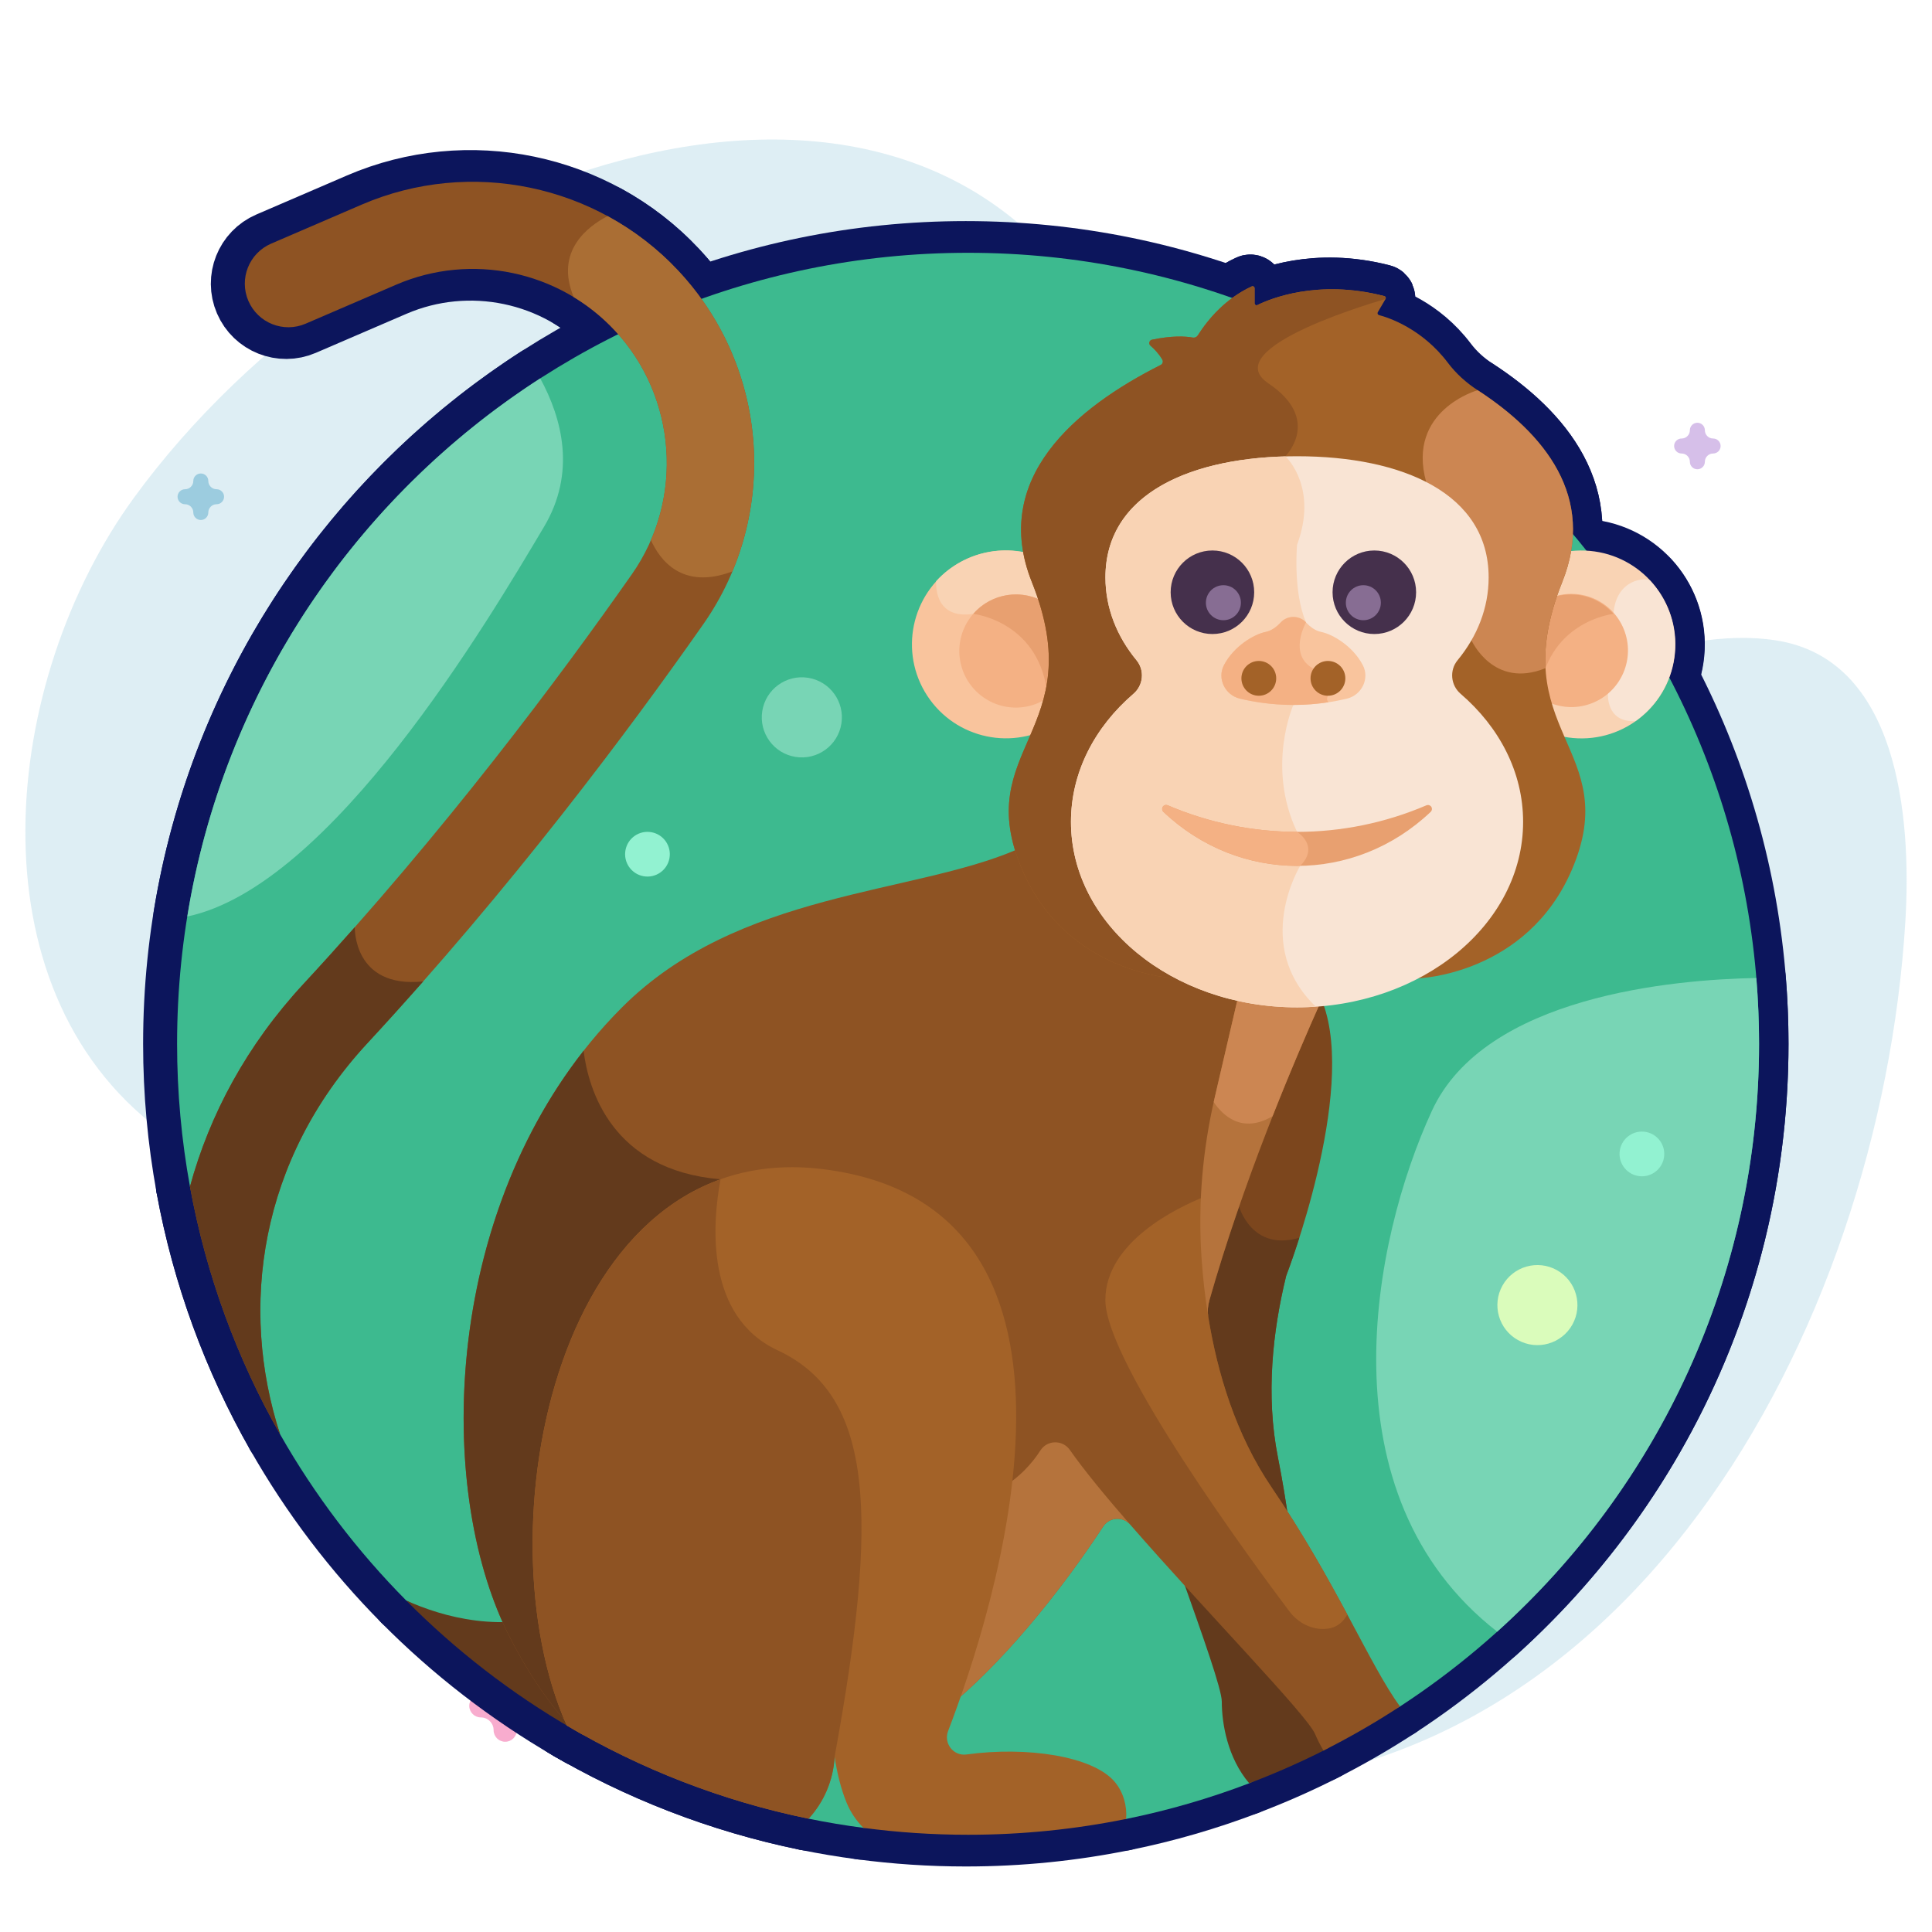 <svg width="457" height="457" viewBox="0 0 457 457" fill="none" xmlns="http://www.w3.org/2000/svg">
<path d="M31.68 117.743C86.657 42.24 209.248 -4.99 258.491 73.264C273.545 97.187 253.049 132.249 269.485 155.147C309.136 210.387 371.97 144.101 420.054 151.47C448.853 155.883 452.233 192.905 450.693 218.036C444.775 314.685 384.372 426.789 275.924 422.902C243.525 421.74 220.913 400.137 204.758 373.645C185.689 342.375 164.211 307.264 130.451 290.505C101.666 276.217 63.375 286.556 37.724 267.236C-7.355 233.283 0.228 160.935 31.68 117.743Z" fill="#5BAACB" fill-opacity="0.2"/>
<path opacity="0.5" d="M117.039 350C117.716 350 118.393 349.794 118.968 349.382L121.501 347.569L124.033 349.382C125.183 350.205 126.74 350.206 127.89 349.382C129.04 348.559 129.522 347.099 129.082 345.767L128.115 342.833L130.647 341.019C131.797 340.196 132.279 338.736 131.839 337.404C131.399 336.071 130.14 335.169 128.719 335.169H125.588L124.62 332.235C124.181 330.902 122.921 330 121.5 330C120.078 330 118.818 330.902 118.379 332.235L117.412 335.169H114.281C112.86 335.169 111.6 336.071 111.161 337.404C110.722 338.736 111.203 340.196 112.352 341.019L114.885 342.833L113.918 345.767C113.479 347.099 113.96 348.559 115.109 349.382C115.686 349.794 116.363 350 117.039 350Z" fill="#78D5B5"/>
<path opacity="0.5" d="M84.889 142C85.437 142 85.984 141.825 86.45 141.475L88.5 139.933L90.55 141.475C91.482 142.174 92.742 142.175 93.673 141.475C94.604 140.775 94.994 139.534 94.638 138.402L93.855 135.908L95.905 134.366C96.836 133.666 97.226 132.426 96.87 131.293C96.514 130.161 95.494 129.394 94.344 129.394H91.809L91.026 126.899C90.671 125.767 89.651 125 88.5 125C87.349 125 86.329 125.767 85.974 126.899L85.191 129.394H82.656C81.505 129.394 80.486 130.161 80.13 131.293C79.775 132.426 80.164 133.666 81.095 134.366L83.145 135.908L82.362 138.402C82.007 139.534 82.396 140.775 83.327 141.475C83.793 141.825 84.341 142 84.889 142Z" fill="#AF81D5"/>
<path opacity="0.5" d="M119.5 412C121.014 412 122.242 410.772 122.242 409.258C122.242 407.595 123.595 406.242 125.258 406.242C126.772 406.242 128 405.014 128 403.5C128 401.986 126.772 400.758 125.258 400.758C123.595 400.758 122.242 399.405 122.242 397.742C122.242 396.228 121.014 395 119.5 395C117.986 395 116.758 396.228 116.758 397.742C116.758 399.405 115.405 400.758 113.742 400.758C112.228 400.758 111 401.986 111 403.5C111 405.014 112.228 406.242 113.742 406.242C115.405 406.242 116.758 407.595 116.758 409.258C116.758 410.772 117.985 412 119.5 412Z" fill="#F35A9E"/>
<path opacity="0.5" d="M319.5 100C322.083 100 324.177 97.906 324.177 95.323C324.177 92.485 326.485 90.177 329.323 90.177C331.905 90.177 334 88.083 334 85.5C334 82.917 331.905 80.823 329.323 80.823C326.485 80.823 324.177 78.515 324.177 75.677C324.177 73.094 322.083 71 319.5 71C316.917 71 314.823 73.094 314.823 75.677C314.823 78.515 312.515 80.823 309.677 80.823C307.095 80.823 305 82.917 305 85.5C305 88.083 307.095 90.177 309.677 90.177C312.515 90.177 314.823 92.485 314.823 95.323C314.823 97.906 316.916 100 319.5 100Z" fill="#78D5B5"/>
<path opacity="0.5" d="M82.5 367C83.48 367 84.274 366.206 84.274 365.226C84.274 364.15 85.15 363.274 86.226 363.274C87.206 363.274 88 362.48 88 361.5C88 360.52 87.206 359.726 86.226 359.726C85.15 359.726 84.274 358.85 84.274 357.774C84.274 356.794 83.48 356 82.5 356C81.52 356 80.726 356.794 80.726 357.774C80.726 358.85 79.85 359.726 78.774 359.726C77.794 359.726 77 360.52 77 361.5C77 362.48 77.794 363.274 78.774 363.274C79.85 363.274 80.726 364.15 80.726 365.226C80.726 366.206 81.52 367 82.5 367Z" fill="#5BAACB"/>
<path opacity="0.5" d="M401.5 111C402.48 111 403.274 110.206 403.274 109.226C403.274 108.15 404.15 107.274 405.226 107.274C406.206 107.274 407 106.48 407 105.5C407 104.52 406.206 103.726 405.226 103.726C404.15 103.726 403.274 102.85 403.274 101.774C403.274 100.794 402.48 100 401.5 100C400.52 100 399.726 100.794 399.726 101.774C399.726 102.85 398.85 103.726 397.774 103.726C396.794 103.726 396 104.52 396 105.5C396 106.48 396.794 107.274 397.774 107.274C398.85 107.274 399.726 108.15 399.726 109.226C399.726 110.206 400.52 111 401.5 111Z" fill="#AF81D5"/>
<path opacity="0.5" d="M204.5 423C205.48 423 206.274 422.206 206.274 421.226C206.274 420.15 207.15 419.274 208.226 419.274C209.206 419.274 210 418.48 210 417.5C210 416.52 209.206 415.726 208.226 415.726C207.15 415.726 206.274 414.85 206.274 413.774C206.274 412.794 205.48 412 204.5 412C203.52 412 202.726 412.794 202.726 413.774C202.726 414.85 201.85 415.726 200.774 415.726C199.794 415.726 199 416.52 199 417.5C199 418.48 199.794 419.274 200.774 419.274C201.85 419.274 202.726 420.15 202.726 421.226C202.726 422.206 203.52 423 204.5 423Z" fill="#AF81D5"/>
<path opacity="0.5" d="M47.5 123C48.48 123 49.274 122.206 49.274 121.226C49.274 120.15 50.15 119.274 51.226 119.274C52.206 119.274 53 118.48 53 117.5C53 116.52 52.206 115.726 51.226 115.726C50.15 115.726 49.274 114.85 49.274 113.774C49.274 112.794 48.48 112 47.5 112C46.52 112 45.726 112.794 45.726 113.774C45.726 114.85 44.85 115.726 43.774 115.726C42.794 115.726 42 116.52 42 117.5C42 118.48 42.794 119.274 43.774 119.274C44.85 119.274 45.726 120.15 45.726 121.226C45.726 122.206 46.52 123 47.5 123Z" fill="#5BAACB"/>
<path opacity="0.5" d="M404.5 292C406.014 292 407.242 290.772 407.242 289.258C407.242 287.595 408.595 286.242 410.258 286.242C411.772 286.242 413 285.014 413 283.5C413 281.986 411.772 280.758 410.258 280.758C408.595 280.758 407.242 279.405 407.242 277.742C407.242 276.228 406.014 275 404.5 275C402.986 275 401.758 276.228 401.758 277.742C401.758 279.405 400.405 280.758 398.742 280.758C397.228 280.758 396 281.986 396 283.5C396 285.014 397.228 286.242 398.742 286.242C400.405 286.242 401.758 287.595 401.758 289.258C401.758 290.772 402.985 292 404.5 292Z" fill="#78D5B5"/>
<path d="M228.454 59.798C125.121 59.798 41.352 143.566 41.352 246.9C41.352 258.434 42.403 269.721 44.401 280.678L65.713 339.265C73.911 353.678 83.968 366.895 95.559 378.591L190.738 430.198C195.007 431.072 199.333 431.792 203.704 432.369L265.842 430.261C275.861 428.229 285.585 425.388 294.953 421.824L330.623 403.654C381.757 370.258 415.556 312.53 415.556 246.9C415.555 143.566 331.787 59.798 228.454 59.798Z" fill="#3DBA8F" stroke="#0C155C" stroke-width="15" stroke-linejoin="round"/>
<path d="M133.396 381.012C118.363 386.533 104.179 382.476 95.558 378.591C107.2 390.338 120.386 400.551 134.789 408.897L133.396 381.012Z" fill="#633A1C" stroke="#0C155C" stroke-width="15" stroke-linejoin="round"/>
<path d="M312.697 411.888C311.842 410.82 311.137 409.479 310.547 407.875C306.43 402.068 292.556 387.48 278.727 372.211C284.057 387.2 288.466 399.635 288.468 402.486C288.471 407.669 289.819 415.781 294.953 421.822C301.349 419.389 307.585 416.628 313.624 413.535C313.272 412.946 312.962 412.39 312.697 411.888Z" fill="#633A1C" stroke="#0C155C" stroke-width="15" stroke-linejoin="round"/>
<path d="M312.417 237.33L310.094 237.95C303.446 252.901 292.087 280.077 284.323 307.421C283.931 308.805 283.843 310.275 284.07 311.672C286.69 327.789 291.784 341.512 299.216 352.455C301.035 355.133 302.743 357.765 304.364 360.345C303.675 355.402 302.832 350.195 301.748 344.73C298.827 330.003 300.499 314.886 303.698 301.793C303.696 301.793 320.386 258.762 312.417 237.33Z" fill="#7C461D" stroke="#0C155C" stroke-width="15" stroke-linejoin="round"/>
<path d="M304.363 360.345C303.675 355.402 302.831 350.194 301.747 344.729C298.826 330.003 300.498 314.885 303.697 301.792C303.697 301.792 305.058 298.28 306.817 292.768C295.568 296.143 292.561 285.403 292.561 285.403L291.126 285.869C288.709 292.89 286.389 300.148 284.324 307.421C283.931 308.805 283.844 310.275 284.07 311.672C286.69 327.789 291.784 341.512 299.216 352.455C301.034 355.133 302.742 357.765 304.363 360.345Z" fill="#633A1C" stroke="#0C155C" stroke-width="15" stroke-linejoin="round"/>
<path d="M300.217 351.774C291.783 339.354 287.427 324.781 285.266 311.478C285.064 310.235 285.145 308.963 285.489 307.751C293.435 279.765 305.023 252.186 312.115 236.4C310.194 236.571 308.246 236.666 306.27 236.666C295.704 236.666 285.862 234.14 277.567 229.8L277.548 229.804C277.548 229.804 252.007 228.963 241.305 204.22C240.816 203.088 240.396 201.999 240.029 200.94C215.274 211.645 174.107 210.774 146.6 238.282C104.461 280.42 101.287 351.006 120.213 387.585C124.875 396.596 129.811 403.589 134.895 408.957C135.74 409.446 136.593 409.921 137.446 410.397V398.355H221.454V405.526C232.28 397.612 247.314 381.027 260.415 361.084C261.879 358.857 265.052 358.623 266.801 360.633C284.493 380.97 308.637 405.7 310.518 410.135C311.03 411.342 311.697 412.688 312.518 414.084C318.762 410.938 324.804 407.452 330.624 403.651C323.486 393.921 315.656 374.512 300.217 351.774Z" fill="#8E5323" stroke="#0C155C" stroke-width="15" stroke-linejoin="round"/>
<path d="M300.217 351.776C291.783 339.355 287.427 324.782 285.265 311.48C285.066 310.252 285.145 308.996 285.478 307.798C284.981 304.136 284.644 300.6 284.424 297.265C284.113 292.545 284.072 287.818 284.292 283.105C278.029 285.619 260.929 293.741 260.929 307.515C260.929 322.335 295.966 369.863 304.44 381.142C306.205 383.489 308.855 385.086 311.784 385.302C314.097 385.472 316.603 384.806 318.159 381.896C313.45 373.133 307.738 362.851 300.217 351.776Z" fill="#A36228" stroke="#0C155C" stroke-width="15" stroke-linejoin="round"/>
<path d="M169.899 278.954C144.119 276.793 138.646 257.644 137.504 248.556C104.103 291.15 102.753 353.839 120.213 387.586C124.874 396.597 129.81 403.59 134.895 408.958C135.74 409.447 136.593 409.922 137.446 410.398V398.356H148.643L169.899 278.954Z" fill="#633A1C" stroke="#0C155C" stroke-width="15" stroke-linejoin="round"/>
<path d="M266.793 360.627C261.007 353.975 255.911 347.794 252.51 342.947C250.806 340.519 247.168 340.594 245.564 343.09C243.613 346.126 240.548 349.633 235.859 352.313L225.188 402.59C235.579 393.904 248.759 378.827 260.415 361.085C261.875 358.861 265.043 358.625 266.793 360.627Z" fill="#B5733C" stroke="#0C155C" stroke-width="15" stroke-linejoin="round"/>
<path d="M285.263 311.479L285.266 311.479C285.064 310.236 285.145 308.964 285.489 307.752C293.435 279.766 305.023 252.186 312.114 236.4C310.194 236.572 308.245 236.666 306.27 236.666C301.498 236.666 296.876 236.147 292.475 235.182L286.779 259.702C283.922 272.005 282.831 284.659 283.661 297.263C283.954 301.704 284.455 306.503 285.263 311.479Z" fill="#B5733C" stroke="#0C155C" stroke-width="15" stroke-linejoin="round"/>
<path d="M306.269 236.667C301.497 236.667 296.875 236.148 292.474 235.183L286.779 259.703C286.703 260.029 286.633 260.358 286.56 260.685C288.64 263.776 293.208 268.309 300.479 264.023C304.775 253.106 308.905 243.544 312.113 236.401C310.193 236.573 308.245 236.667 306.269 236.667Z" fill="#CC8652" stroke="#0C155C" stroke-width="15" stroke-linejoin="round"/>
<path d="M395.67 154.44C396.774 142.217 387.76 131.413 375.537 130.309C363.314 129.204 352.509 138.218 351.405 150.441C350.3 162.664 359.314 173.468 371.537 174.572C383.761 175.677 394.565 166.663 395.67 154.44Z" fill="#F9D3B4" stroke="#0C155C" stroke-width="15" stroke-linejoin="round"/>
<path d="M392.199 140.472C391.49 139.363 390.695 138.344 389.835 137.405C388.975 136.467 381.694 136.821 381.116 145.209C380.539 153.596 379.816 164.093 379.816 164.093C379.816 164.093 379.283 170.928 386.299 170.579C395.942 163.775 398.619 150.521 392.199 140.472Z" fill="#F9E4D4" stroke="#0C155C" stroke-width="15" stroke-linejoin="round"/>
<path d="M376.189 166.27C383.04 163.492 386.341 155.686 383.562 148.835C380.784 141.984 372.978 138.683 366.127 141.462C359.276 144.241 355.975 152.047 358.754 158.897C361.533 165.748 369.339 169.049 376.189 166.27Z" fill="#F4B184" stroke="#0C155C" stroke-width="15" stroke-linejoin="round"/>
<path d="M359.765 161.197C355.786 154.969 357.608 146.695 363.836 142.716C369.496 139.099 376.836 140.289 381.117 145.209C380.746 145.25 365.047 147.124 363.5 165.047C362.049 164.059 360.769 162.769 359.765 161.197Z" fill="#E8A070" stroke="#0C155C" stroke-width="15" stroke-linejoin="round"/>
<path d="M250.45 170.416C260.39 163.212 262.609 149.314 255.405 139.373C248.201 129.433 234.302 127.214 224.362 134.417C214.422 141.621 212.203 155.519 219.407 165.46C226.611 175.401 240.509 177.62 250.45 170.416Z" fill="#F9C49D" stroke="#0C155C" stroke-width="15" stroke-linejoin="round"/>
<path d="M248.583 144.273L247.876 132.884C238.844 128.001 227.706 130.001 220.915 137.463C220.915 137.463 220.048 146.648 229.669 145.207C239.292 143.764 248.583 144.273 248.583 144.273Z" fill="#F9D3B4" stroke="#0C155C" stroke-width="15" stroke-linejoin="round"/>
<path d="M228.488 146.787C224.508 153.014 226.331 161.288 232.559 165.268C238.787 169.246 247.06 167.424 251.04 161.196C255.019 154.969 253.197 146.695 246.969 142.716C240.741 138.736 232.467 140.559 228.488 146.787Z" fill="#F4B184" stroke="#0C155C" stroke-width="15" stroke-linejoin="round"/>
<path d="M251.04 161.197C255.02 154.969 253.197 146.695 246.969 142.716C241.309 139.099 233.968 140.289 229.688 145.209C230.058 145.25 245.758 147.124 247.304 165.047C248.755 164.059 250.035 162.769 251.04 161.197Z" fill="#E8A070" stroke="#0C155C" stroke-width="15" stroke-linejoin="round"/>
<path d="M368.994 137.691C377.069 117.503 364.775 102.572 348.992 92.299C346.302 90.548 343.894 88.386 341.96 85.825C335.818 77.689 327.877 75.115 325.657 74.531C325.357 74.452 325.219 74.112 325.375 73.845L327.201 70.731C327.358 70.464 327.211 70.115 326.911 70.037C311.091 65.942 299.703 70.767 296.896 72.157C296.585 72.31 296.224 72.085 296.224 71.738V68.178C296.224 67.838 295.866 67.606 295.557 67.749C289.408 70.603 285.316 75.366 282.774 79.354C282.528 79.74 282.08 79.933 281.629 79.853C279.812 79.529 276.694 79.369 271.964 80.353C271.299 80.491 271.091 81.335 271.607 81.775C272.446 82.492 273.516 83.578 274.379 85.021C274.663 85.497 274.5 86.084 274.005 86.333C253.966 96.419 233.739 113.176 243.544 137.69C257.708 173.099 228.803 176.929 241.305 205.834C252.006 230.578 277.548 231.418 277.548 231.418L279.56 231.049C252.906 217.971 243.949 186.14 268.432 165.092C271.306 162.62 271.697 158.247 269.301 155.343C255.394 138.483 258.923 109.218 306.27 109.218C333.834 109.218 350.291 119.446 350.291 136.581C350.291 143.262 347.852 149.751 343.239 155.343C340.843 158.246 341.233 162.62 344.109 165.092C368.592 186.143 359.631 217.97 332.979 231.048L334.992 231.418C334.992 231.418 360.533 230.577 371.235 205.833C383.736 176.93 354.83 173.1 368.994 137.691Z" fill="#A36228" stroke="#0C155C" stroke-width="15" stroke-linejoin="round"/>
<path d="M336.812 114.004C336.966 114.562 337.122 115.125 337.279 115.69C345.687 120.398 350.29 127.524 350.29 136.582C350.29 141.112 349.166 145.552 347.006 149.686C347.335 150.81 347.523 151.449 347.523 151.449C347.523 151.449 352.695 163.075 365.042 158.05C364.728 152.504 365.687 145.959 368.993 137.692C377.068 117.504 364.774 102.573 348.991 92.3C348.992 92.299 332.128 97.036 336.812 114.004Z" fill="#CC8652" stroke="#0C155C" stroke-width="15" stroke-linejoin="round"/>
<path d="M277.548 231.419L279.56 231.05C252.906 217.972 243.949 186.141 268.432 165.093C271.306 162.621 271.696 158.248 269.301 155.344C255.557 138.681 258.849 109.904 304.637 109.235C303.988 108.362 303.504 107.918 303.504 107.918C303.504 107.918 312.286 99.279 299.495 90.687C286.703 82.096 327.202 70.731 327.202 70.731C327.358 70.464 327.212 70.115 326.912 70.037C311.092 65.942 299.704 70.767 296.897 72.157C296.586 72.31 296.225 72.085 296.225 71.738V68.178C296.225 67.838 295.867 67.606 295.559 67.749C289.409 70.603 285.317 75.366 282.776 79.354C282.529 79.74 282.082 79.933 281.63 79.853C279.814 79.529 276.695 79.369 271.966 80.353C271.302 80.491 271.093 81.335 271.609 81.775C272.447 82.492 273.518 83.578 274.38 85.021C274.664 85.497 274.501 86.084 274.007 86.333C253.967 96.419 233.74 113.176 243.546 137.69C257.71 173.099 228.804 176.929 241.306 205.834C252.007 230.578 277.548 231.419 277.548 231.419Z" fill="#8E5323" stroke="#0C155C" stroke-width="15" stroke-linejoin="round"/>
<path d="M344.956 164.108C342.611 162.093 342.274 158.558 344.242 156.173C348.888 150.541 351.591 143.813 351.591 136.584C351.591 116.762 331.3 107.92 306.27 107.92C281.239 107.92 260.948 116.762 260.948 136.584C260.948 143.813 263.651 150.541 268.297 156.173C270.265 158.558 269.928 162.093 267.583 164.108C258.422 171.984 252.795 182.651 252.795 194.399C252.795 218.635 276.736 238.283 306.27 238.283C335.803 238.283 359.744 218.636 359.744 194.399C359.744 182.651 354.117 171.984 344.956 164.108Z" fill="#F9E4D4" stroke="#0C155C" stroke-width="15" stroke-linejoin="round"/>
<path d="M307.004 204.819C311.732 200.091 306.27 196.768 306.27 196.768C298.916 181.296 305.403 166.748 305.403 166.748L308.397 147.227C305.272 139.999 306.27 128.871 306.27 128.871C311.184 115.678 304.122 108.513 303.545 107.957C279.784 108.582 260.947 117.485 260.947 136.582C260.947 143.811 263.651 150.539 268.297 156.171C270.264 158.556 269.927 162.091 267.583 164.106C258.422 171.982 252.794 182.65 252.794 194.397C252.794 218.633 276.736 238.281 306.269 238.281C307.764 238.281 309.241 238.217 310.706 238.119C295.546 223.521 307.004 204.819 307.004 204.819Z" fill="#F9D3B4" stroke="#0C155C" stroke-width="15" stroke-linejoin="round"/>
<path d="M321.834 157.346C319.496 152.858 314.751 150.032 311.921 149.464C310.578 149.194 309.385 148.292 308.397 147.228C306.797 145.503 304.009 145.503 302.408 147.228C301.421 148.292 300.227 149.194 298.885 149.464C296.055 150.033 291.309 152.858 288.971 157.346C287.316 160.522 289.243 164.416 292.726 165.253C295.867 166.009 300.26 166.75 305.403 166.75C310.545 166.75 314.938 166.009 318.079 165.253C321.561 164.416 323.489 160.522 321.834 157.346Z" fill="#F9C49D" stroke="#0C155C" stroke-width="15" stroke-linejoin="round"/>
<path d="M313.712 166.107C313.045 165.477 313.578 164.574 313.578 164.574L310.161 158.163C304.027 154.903 308.396 147.228 308.396 147.228C306.796 145.503 304.008 145.503 302.408 147.228C301.42 148.292 300.227 149.194 298.885 149.464C296.055 150.033 291.309 152.858 288.971 157.346C287.316 160.522 289.243 164.416 292.726 165.253C295.867 166.009 300.26 166.75 305.403 166.75C308.479 166.75 311.279 166.482 313.712 166.107Z" fill="#F4B184" stroke="#0C155C" stroke-width="15" stroke-linejoin="round"/>
<path d="M313.578 164.574C315.851 164.574 317.693 162.731 317.693 160.458C317.693 158.185 315.851 156.343 313.578 156.343C311.305 156.343 309.462 158.185 309.462 160.458C309.462 162.731 311.305 164.574 313.578 164.574Z" fill="#A36228" stroke="#0C155C" stroke-width="15" stroke-linejoin="round"/>
<path d="M324.551 149.974C330.008 149.974 334.432 145.55 334.432 140.093C334.432 134.636 330.008 130.213 324.551 130.213C319.095 130.213 314.671 134.636 314.671 140.093C314.671 145.55 319.095 149.974 324.551 149.974Z" fill="#45304C" stroke="#0C155C" stroke-width="15" stroke-linejoin="round"/>
<path d="M326.097 142.566C326.097 144.853 324.243 146.708 321.955 146.708C319.668 146.708 317.814 144.853 317.814 142.566C317.814 140.279 319.668 138.425 321.955 138.425C324.243 138.426 326.097 140.279 326.097 142.566Z" fill="#876D93" stroke="#0C155C" stroke-width="15" stroke-linejoin="round"/>
<path d="M276.373 140.093C276.373 145.55 280.797 149.974 286.253 149.974C291.71 149.974 296.133 145.55 296.133 140.093C296.133 134.637 291.71 130.213 286.253 130.213C280.796 130.213 276.373 134.637 276.373 140.093Z" fill="#45304C" stroke="#0C155C" stroke-width="15" stroke-linejoin="round"/>
<path d="M284.708 142.566C284.708 144.853 286.562 146.708 288.849 146.708C291.137 146.708 292.991 144.853 292.991 142.566C292.991 140.279 291.137 138.425 288.849 138.425C286.562 138.426 284.708 140.279 284.708 142.566Z" fill="#876D93" stroke="#0C155C" stroke-width="15" stroke-linejoin="round"/>
<path d="M297.227 164.574C299.5 164.574 301.342 162.731 301.342 160.458C301.342 158.185 299.5 156.343 297.227 156.343C294.954 156.343 293.111 158.185 293.111 160.458C293.111 162.731 294.954 164.574 297.227 164.574Z" fill="#A36228" stroke="#0C155C" stroke-width="15" stroke-linejoin="round"/>
<path d="M274.659 192.035C292.591 209.045 319.879 209.119 337.881 192.042C338.069 191.863 338.177 191.611 338.177 191.35C338.177 190.674 337.487 190.227 336.864 190.494C317.269 198.876 295.243 198.853 275.677 190.481C275.054 190.214 274.364 190.661 274.364 191.337V191.343C274.363 191.604 274.47 191.855 274.659 192.035Z" fill="#E8A070" stroke="#0C155C" stroke-width="15" stroke-linejoin="round"/>
<path d="M306.27 196.77C295.865 196.767 285.463 194.668 275.676 190.481C275.054 190.214 274.363 190.661 274.363 191.337V191.343C274.363 191.603 274.47 191.855 274.659 192.035C283.831 200.734 295.449 204.993 307.021 204.804C311.717 200.085 306.27 196.771 306.27 196.77Z" fill="#F4B184" stroke="#0C155C" stroke-width="15" stroke-linejoin="round"/>
<path d="M228.083 415.009C225.003 415.435 222.611 412.372 223.727 409.469C234.124 382.439 266.178 285.337 193.989 276.537C131.112 268.873 112.983 362.071 133.532 408.151C150.985 418.447 170.247 426.002 190.738 430.196C194.296 426.302 196.577 421.206 196.884 415.554C197.493 419.557 198.414 423.234 199.721 426.415C200.655 428.684 202.025 430.69 203.703 432.368C211.803 433.439 220.063 434 228.454 434C241.258 434 253.76 432.71 265.841 430.26C266.085 427.279 265.239 423.994 263.188 421.533C258.029 415.341 242.224 413.056 228.083 415.009Z" fill="#A36228" stroke="#0C155C" stroke-width="15" stroke-linejoin="round"/>
<path d="M86.358 246.776C120.415 209.997 148.383 172.554 165.847 147.618C183.827 121.948 181.449 87.01 159.866 63.991C140.759 43.613 110.684 37.346 85.027 48.4L63.605 57.628C58.376 59.881 55.962 65.946 58.215 71.175C60.468 76.404 66.536 78.818 71.761 76.565L93.185 67.337C110.888 59.709 131.64 64.034 144.824 78.094C159.599 93.85 161.337 118.115 148.958 135.789C131.861 160.2 104.497 196.839 71.229 232.766C57.81 247.257 49.027 263.678 44.4 280.677C48.221 301.633 55.533 321.368 65.712 339.263C55.977 309.296 60.828 274.347 86.358 246.776Z" fill="#8E5323" stroke="#0C155C" stroke-width="15" stroke-linejoin="round"/>
<path d="M43.775 216.792C77.877 209.607 114.865 146.965 128.155 124.6C135.764 111.797 132.449 99.042 127.253 89.506C83.597 117.635 52.407 163.433 43.775 216.792Z" fill="#78D5B5" stroke="#0C155C" stroke-width="15" stroke-linejoin="round"/>
<path d="M414.906 231.338C395.525 231.693 350.723 235.524 338.176 262.737C324.015 293.449 312.092 353.587 353.61 385.959C391.639 351.715 415.555 302.104 415.555 246.898C415.555 241.657 415.328 236.47 414.906 231.338Z" fill="#78D5B5" stroke="#0C155C" stroke-width="15" stroke-linejoin="round"/>
<path d="M83.391 219.318C79.434 223.795 75.378 228.286 71.229 232.766C57.81 247.257 49.027 263.678 44.4 280.676C48.221 301.632 55.533 321.368 65.713 339.263C55.978 309.296 60.828 274.346 86.359 246.775C90.872 241.902 95.275 237.016 99.564 232.15C82.921 233.856 83.391 219.319 83.391 219.318Z" fill="#633A1C" stroke="#0C155C" stroke-width="15" stroke-linejoin="round"/>
<path d="M159.866 63.991C154.946 58.743 149.294 54.439 143.181 51.118C138.572 53.505 130.618 59.399 135.177 70.276C138.683 72.399 141.936 75.013 144.825 78.095C157.465 91.575 160.554 111.28 153.433 127.76C155.49 132.356 160.775 139.674 172.711 135.163C182.634 111.458 178.123 83.461 159.866 63.991Z" fill="#AA6E34" stroke="#0C155C" stroke-width="15" stroke-linejoin="round"/>
<path d="M183.416 319.409C166.192 311.371 167.96 289.376 169.899 278.953C126.746 294.392 115.9 368.613 133.532 408.152C150.985 418.448 170.247 426.003 190.738 430.197C194.296 426.302 196.577 421.207 196.884 415.555C207.297 358.584 206.326 330.1 183.416 319.409Z" fill="#8E5323" stroke="#0C155C" stroke-width="15" stroke-linejoin="round"/>
<path d="M388.798 267.755C391.67 268.282 393.571 271.038 393.044 273.91C392.517 276.782 389.761 278.684 386.889 278.157C384.017 277.63 382.115 274.874 382.642 272.001C383.169 269.129 385.925 267.228 388.798 267.755Z" fill="#92F2D1" stroke="#0C155C" stroke-width="15" stroke-linejoin="round"/>
<path d="M153.57 196.857C156.442 197.384 158.343 200.14 157.816 203.012C157.289 205.885 154.533 207.786 151.661 207.259C148.789 206.732 146.887 203.976 147.414 201.104C147.941 198.232 150.697 196.33 153.57 196.857Z" fill="#92F2D1" stroke="#0C155C" stroke-width="15" stroke-linejoin="round"/>
<path d="M371.397 313.324C373.944 308.757 372.307 302.99 367.741 300.442C363.174 297.895 357.406 299.532 354.859 304.098C352.311 308.665 353.948 314.432 358.515 316.98C363.082 319.528 368.849 317.891 371.397 313.324Z" fill="#DAFCBB" stroke="#0C155C" stroke-width="15" stroke-linejoin="round"/>
<path d="M198.489 171.172C199.31 166.003 195.786 161.148 190.618 160.326C185.45 159.505 180.594 163.029 179.773 168.197C178.951 173.366 182.475 178.221 187.644 179.043C192.812 179.864 197.668 176.34 198.489 171.172Z" fill="#78D5B5" stroke="#0C155C" stroke-width="15" stroke-linejoin="round"/>
<path d="M228.989 59.798C125.656 59.798 41.888 143.566 41.888 246.9C41.888 258.434 42.938 269.721 44.937 280.678L66.249 339.265C74.447 353.678 84.503 366.895 96.094 378.591L191.273 430.198C195.543 431.072 199.869 431.792 204.24 432.369L266.377 430.261C276.397 428.229 286.121 425.388 295.489 421.824L331.159 403.654C382.293 370.258 416.091 312.53 416.091 246.9C416.091 143.566 332.323 59.798 228.989 59.798Z" fill="#3DBA8F"/>
<path d="M133.932 381.012C118.899 386.533 104.715 382.476 96.094 378.591C107.736 390.338 120.922 400.551 135.326 408.897L133.932 381.012Z" fill="#633A1C"/>
<path d="M313.234 411.888C312.378 410.82 311.673 409.479 311.083 407.875C306.966 402.068 293.093 387.48 279.263 372.211C284.594 387.2 289.002 399.635 289.004 402.486C289.007 407.669 290.356 415.781 295.489 421.822C301.885 419.389 308.121 416.628 314.16 413.535C313.808 412.946 313.498 412.39 313.234 411.888Z" fill="#633A1C"/>
<path d="M312.953 237.33L310.63 237.95C303.982 252.901 292.623 280.077 284.859 307.421C284.467 308.805 284.379 310.275 284.607 311.672C287.226 327.789 292.32 341.512 299.752 352.455C301.571 355.133 303.279 357.765 304.9 360.345C304.211 355.402 303.368 350.195 302.284 344.73C299.363 330.003 301.035 314.886 304.234 301.793C304.232 301.793 320.922 258.762 312.953 237.33Z" fill="#7C461D"/>
<path d="M304.899 360.345C304.211 355.402 303.367 350.194 302.283 344.729C299.362 330.003 301.035 314.885 304.233 301.792C304.233 301.792 305.595 298.28 307.353 292.768C296.104 296.143 293.097 285.403 293.097 285.403L291.662 285.869C289.245 292.89 286.925 300.148 284.86 307.421C284.468 308.805 284.38 310.275 284.606 311.672C287.226 327.789 292.32 341.512 299.752 352.455C301.57 355.133 303.278 357.765 304.899 360.345Z" fill="#633A1C"/>
<path d="M300.753 351.774C292.319 339.354 287.963 324.781 285.802 311.478C285.601 310.235 285.682 308.963 286.025 307.751C293.971 279.765 305.559 252.186 312.651 236.4C310.73 236.571 308.782 236.666 306.806 236.666C296.24 236.666 286.398 234.14 278.104 229.8L278.085 229.804C278.085 229.804 252.544 228.963 241.841 204.22C241.352 203.088 240.933 201.999 240.565 200.94C215.81 211.645 174.644 210.774 147.136 238.282C104.997 280.42 101.824 351.006 120.749 387.585C125.411 396.596 130.347 403.589 135.431 408.957C136.276 409.446 137.129 409.921 137.982 410.397V398.355H221.991V405.526C232.816 397.612 247.85 381.027 260.952 361.084C262.415 358.857 265.589 358.623 267.337 360.633C285.029 380.97 309.173 405.7 311.054 410.135C311.566 411.342 312.233 412.688 313.054 414.084C319.298 410.938 325.341 407.452 331.16 403.651C324.022 393.921 316.193 374.512 300.753 351.774Z" fill="#8E5323"/>
<path d="M300.754 351.776C292.32 339.355 287.964 324.782 285.802 311.48C285.603 310.252 285.681 308.996 286.015 307.798C285.518 304.136 285.18 300.6 284.96 297.265C284.65 292.545 284.608 287.818 284.828 283.105C278.565 285.619 261.465 293.741 261.465 307.515C261.465 322.335 296.503 369.863 304.977 381.142C306.741 383.489 309.392 385.086 312.321 385.302C314.634 385.472 317.139 384.806 318.696 381.896C313.986 373.133 308.275 362.851 300.754 351.776Z" fill="#A36228"/>
<path d="M170.435 278.954C144.655 276.793 139.182 257.644 138.04 248.556C104.639 291.15 103.289 353.839 120.749 387.586C125.41 396.597 130.346 403.59 135.431 408.958C136.276 409.447 137.129 409.922 137.982 410.398V398.356H149.179L170.435 278.954Z" fill="#633A1C"/>
<path d="M267.329 360.627C261.543 353.975 256.447 347.794 253.047 342.947C251.343 340.519 247.705 340.594 246.101 343.09C244.15 346.126 241.084 349.633 236.395 352.313L225.725 402.59C236.115 393.904 249.296 378.827 260.951 361.085C262.411 358.861 265.579 358.625 267.329 360.627Z" fill="#B5733C"/>
<path d="M285.8 311.479L285.802 311.479C285.6 310.236 285.681 308.964 286.025 307.752C293.971 279.766 305.559 252.186 312.65 236.4C310.73 236.572 308.782 236.666 306.806 236.666C302.034 236.666 297.412 236.147 293.011 235.182L287.315 259.702C284.458 272.005 283.367 284.659 284.197 297.263C284.49 301.704 284.991 306.503 285.8 311.479Z" fill="#B5733C"/>
<path d="M306.806 236.667C302.034 236.667 297.412 236.148 293.011 235.183L287.315 259.703C287.24 260.029 287.17 260.358 287.096 260.685C289.176 263.776 293.745 268.309 301.016 264.023C305.311 253.106 309.441 243.544 312.649 236.401C310.73 236.573 308.781 236.667 306.806 236.667Z" fill="#CC8652"/>
<path d="M396.206 154.44C397.31 142.217 388.296 131.413 376.073 130.309C363.85 129.204 353.045 138.218 351.941 150.441C350.836 162.664 359.85 173.468 372.073 174.572C384.297 175.677 395.101 166.663 396.206 154.44Z" fill="#F9D3B4"/>
<path d="M392.735 140.472C392.026 139.363 391.231 138.344 390.371 137.405C389.511 136.467 382.23 136.821 381.652 145.209C381.075 153.596 380.353 164.093 380.353 164.093C380.353 164.093 379.819 170.928 386.835 170.579C396.478 163.775 399.155 150.521 392.735 140.472Z" fill="#F9E4D4"/>
<path d="M376.726 166.27C383.577 163.492 386.878 155.686 384.099 148.835C381.32 141.984 373.514 138.683 366.664 141.462C359.813 144.241 356.512 152.047 359.291 158.897C362.069 165.748 369.875 169.049 376.726 166.27Z" fill="#F4B184"/>
<path d="M360.301 161.197C356.322 154.969 358.144 146.695 364.372 142.716C370.032 139.099 377.373 140.289 381.653 145.209C381.283 145.25 365.583 147.124 364.037 165.047C362.586 164.059 361.306 162.769 360.301 161.197Z" fill="#E8A070"/>
<path d="M250.985 170.416C260.926 163.212 263.144 149.314 255.94 139.373C248.736 129.433 234.838 127.214 224.898 134.417C214.957 141.621 212.739 155.519 219.943 165.46C227.147 175.401 241.045 177.62 250.985 170.416Z" fill="#F9C49D"/>
<path d="M249.119 144.273L248.412 132.884C239.38 128.001 228.242 130.001 221.451 137.463C221.451 137.463 220.584 146.648 230.205 145.207C239.828 143.764 249.119 144.273 249.119 144.273Z" fill="#F9D3B4"/>
<path d="M229.025 146.787C225.045 153.014 226.868 161.288 233.096 165.268C239.323 169.246 247.597 167.424 251.577 161.196C255.556 154.969 253.733 146.695 247.505 142.716C241.278 138.736 233.003 140.559 229.025 146.787Z" fill="#F4B184"/>
<path d="M251.576 161.197C255.555 154.969 253.733 146.695 247.505 142.716C241.844 139.099 234.504 140.289 230.224 145.209C230.594 145.25 246.294 147.124 247.84 165.047C249.29 164.059 250.571 162.769 251.576 161.197Z" fill="#E8A070"/>
<path d="M369.53 137.691C377.605 117.503 365.311 102.572 349.528 92.299C346.838 90.548 344.43 88.386 342.497 85.825C336.354 77.689 328.413 75.115 326.193 74.531C325.894 74.452 325.755 74.112 325.911 73.845L327.737 70.731C327.894 70.464 327.747 70.115 327.447 70.037C311.627 65.942 300.24 70.767 297.432 72.157C297.121 72.31 296.76 72.085 296.76 71.738V68.178C296.76 67.838 296.402 67.606 296.094 67.749C289.944 70.603 285.852 75.366 283.311 79.354C283.064 79.74 282.616 79.933 282.165 79.853C280.348 79.529 277.23 79.369 272.5 80.353C271.836 80.491 271.627 81.335 272.143 81.775C272.982 82.492 274.052 83.578 274.915 85.021C275.199 85.497 275.036 86.084 274.541 86.333C254.502 96.419 234.275 113.176 244.081 137.69C258.244 173.099 229.339 176.929 241.841 205.834C252.542 230.578 278.084 231.418 278.084 231.418L280.096 231.049C253.442 217.971 244.485 186.14 268.968 165.092C271.842 162.62 272.233 158.247 269.837 155.343C255.931 138.483 259.459 109.218 306.806 109.218C334.37 109.218 350.827 119.446 350.827 136.581C350.827 143.262 348.388 149.751 343.775 155.343C341.379 158.246 341.769 162.62 344.645 165.092C369.128 186.143 360.167 217.97 333.515 231.048L335.528 231.418C335.528 231.418 361.069 230.577 371.771 205.833C384.272 176.93 355.366 173.1 369.53 137.691Z" fill="#A36228"/>
<path d="M337.348 114.004C337.502 114.562 337.658 115.125 337.815 115.69C346.224 120.398 350.826 127.524 350.826 136.582C350.826 141.112 349.702 145.552 347.542 149.686C347.872 150.81 348.059 151.449 348.059 151.449C348.059 151.449 353.231 163.075 365.578 158.05C365.264 152.504 366.223 145.959 369.529 137.692C377.604 117.504 365.31 102.573 349.527 92.3C349.528 92.299 332.665 97.036 337.348 114.004Z" fill="#CC8652"/>
<path d="M278.084 231.419L280.096 231.05C253.442 217.972 244.485 186.141 268.968 165.093C271.842 162.621 272.233 158.248 269.837 155.344C256.093 138.681 259.385 109.904 305.174 109.235C304.524 108.362 304.04 107.918 304.04 107.918C304.04 107.918 312.823 99.279 300.031 90.687C287.24 82.096 327.738 70.731 327.738 70.731C327.894 70.464 327.748 70.115 327.448 70.037C311.628 65.942 300.24 70.767 297.433 72.157C297.122 72.31 296.761 72.085 296.761 71.738V68.178C296.761 67.838 296.403 67.606 296.095 67.749C289.945 70.603 285.853 75.366 283.312 79.354C283.065 79.74 282.618 79.933 282.166 79.853C280.35 79.529 277.232 79.369 272.502 80.353C271.838 80.491 271.629 81.335 272.145 81.775C272.983 82.492 274.054 83.578 274.916 85.021C275.2 85.497 275.038 86.084 274.543 86.333C254.503 96.419 234.277 113.176 244.082 137.69C258.246 173.099 229.34 176.929 241.842 205.834C252.543 230.578 278.084 231.419 278.084 231.419Z" fill="#8E5323"/>
<path d="M345.492 164.108C343.147 162.093 342.811 158.558 344.778 156.173C349.424 150.541 352.127 143.813 352.127 136.584C352.127 116.762 331.836 107.92 306.806 107.92C281.776 107.92 261.484 116.762 261.484 136.584C261.484 143.813 264.187 150.541 268.834 156.173C270.801 158.558 270.464 162.093 268.12 164.108C258.959 171.984 253.331 182.651 253.331 194.399C253.331 218.635 277.272 238.283 306.806 238.283C336.339 238.283 360.28 218.636 360.28 194.399C360.28 182.651 354.653 171.984 345.492 164.108Z" fill="#F9E4D4"/>
<path d="M307.541 204.819C312.269 200.091 306.806 196.768 306.806 196.768C299.453 181.296 305.939 166.748 305.939 166.748L308.934 147.227C305.808 139.999 306.806 128.871 306.806 128.871C311.72 115.678 304.658 108.513 304.081 107.957C280.32 108.582 261.484 117.485 261.484 136.582C261.484 143.811 264.187 150.539 268.833 156.171C270.8 158.556 270.464 162.091 268.119 164.106C258.958 171.982 253.331 182.65 253.331 194.397C253.331 218.633 277.272 238.281 306.805 238.281C308.3 238.281 309.777 238.217 311.242 238.119C296.082 223.521 307.541 204.819 307.541 204.819Z" fill="#F9D3B4"/>
<path d="M322.371 157.346C320.033 152.858 315.288 150.032 312.457 149.464C311.115 149.194 309.921 148.292 308.934 147.228C307.333 145.503 304.546 145.503 302.945 147.228C301.958 148.292 300.764 149.194 299.422 149.464C296.591 150.033 291.846 152.858 289.508 157.346C287.853 160.522 289.779 164.416 293.262 165.253C296.403 166.009 300.797 166.75 305.939 166.75C311.082 166.75 315.475 166.009 318.616 165.253C322.098 164.416 324.026 160.522 322.371 157.346Z" fill="#F9C49D"/>
<path d="M314.248 166.107C313.582 165.477 314.115 164.574 314.115 164.574L310.698 158.163C304.563 154.903 308.933 147.228 308.933 147.228C307.332 145.503 304.545 145.503 302.944 147.228C301.957 148.292 300.763 149.194 299.422 149.464C296.591 150.033 291.846 152.858 289.508 157.346C287.853 160.522 289.779 164.416 293.262 165.253C296.403 166.009 300.797 166.75 305.939 166.75C309.016 166.75 311.816 166.482 314.248 166.107Z" fill="#F4B184"/>
<path d="M314.114 164.574C316.387 164.574 318.23 162.731 318.23 160.458C318.23 158.185 316.387 156.343 314.114 156.343C311.842 156.343 309.999 158.185 309.999 160.458C309.999 162.731 311.842 164.574 314.114 164.574Z" fill="#A36228"/>
<path d="M325.088 149.974C330.545 149.974 334.968 145.55 334.968 140.093C334.968 134.636 330.545 130.213 325.088 130.213C319.631 130.213 315.208 134.636 315.208 140.093C315.208 145.55 319.631 149.974 325.088 149.974Z" fill="#45304C"/>
<path d="M326.633 142.566C326.633 144.853 324.779 146.708 322.491 146.708C320.204 146.708 318.35 144.853 318.35 142.566C318.35 140.279 320.204 138.425 322.491 138.425C324.779 138.426 326.633 140.279 326.633 142.566Z" fill="#876D93"/>
<path d="M276.909 140.093C276.909 145.55 281.333 149.974 286.789 149.974C292.246 149.974 296.669 145.55 296.669 140.093C296.669 134.637 292.246 130.213 286.789 130.213C281.332 130.213 276.909 134.637 276.909 140.093Z" fill="#45304C"/>
<path d="M285.245 142.566C285.245 144.853 287.099 146.708 289.386 146.708C291.673 146.708 293.527 144.853 293.527 142.566C293.527 140.279 291.673 138.425 289.386 138.425C287.099 138.426 285.245 140.279 285.245 142.566Z" fill="#876D93"/>
<path d="M297.763 164.574C300.036 164.574 301.878 162.731 301.878 160.458C301.878 158.185 300.036 156.343 297.763 156.343C295.49 156.343 293.647 158.185 293.647 160.458C293.647 162.731 295.49 164.574 297.763 164.574Z" fill="#A36228"/>
<path d="M275.194 192.035C293.127 209.045 320.414 209.119 338.416 192.042C338.605 191.863 338.713 191.611 338.713 191.35C338.713 190.674 338.022 190.227 337.4 190.494C317.805 198.876 295.779 198.853 276.212 190.481C275.59 190.214 274.899 190.661 274.899 191.337V191.343C274.899 191.604 275.006 191.855 275.194 192.035Z" fill="#E8A070"/>
<path d="M306.805 196.77C296.4 196.767 285.998 194.668 276.212 190.481C275.59 190.214 274.898 190.661 274.898 191.337V191.343C274.898 191.603 275.005 191.855 275.195 192.035C284.366 200.734 295.985 204.993 307.557 204.804C312.253 200.085 306.805 196.771 306.805 196.77Z" fill="#F4B184"/>
<path d="M228.62 415.009C225.539 415.435 223.147 412.372 224.264 409.469C234.66 382.439 266.715 285.337 194.525 276.537C131.648 268.873 113.519 362.071 134.068 408.151C151.521 418.447 170.784 426.002 191.274 430.196C194.832 426.302 197.113 421.206 197.42 415.554C198.029 419.557 198.95 423.234 200.258 426.415C201.191 428.684 202.561 430.69 204.239 432.368C212.339 433.439 220.599 434 228.99 434C241.794 434 254.296 432.71 266.377 430.26C266.621 427.279 265.775 423.994 263.724 421.533C258.565 415.341 242.76 413.056 228.62 415.009Z" fill="#A36228"/>
<path d="M86.894 246.776C120.951 209.997 148.919 172.554 166.384 147.618C184.363 121.948 181.985 87.01 160.402 63.991C141.295 43.613 111.221 37.346 85.563 48.4L64.141 57.628C58.912 59.881 56.498 65.946 58.751 71.175C61.005 76.404 67.072 78.818 72.298 76.565L93.721 67.337C111.424 59.709 132.176 64.034 145.36 78.094C160.135 93.85 161.873 118.115 149.494 135.789C132.397 160.2 105.033 196.839 71.765 232.766C58.346 247.257 49.563 263.678 44.936 280.677C48.758 301.633 56.07 321.368 66.248 339.263C56.513 309.296 61.364 274.347 86.894 246.776Z" fill="#8E5323"/>
<path d="M44.311 216.792C78.413 209.607 115.401 146.965 128.691 124.6C136.3 111.797 132.985 99.042 127.79 89.506C84.133 117.635 52.944 163.433 44.311 216.792Z" fill="#78D5B5"/>
<path d="M415.443 231.338C396.062 231.693 351.26 235.524 338.713 262.737C324.552 293.449 312.629 353.587 354.147 385.959C392.176 351.715 416.091 302.104 416.091 246.898C416.091 241.657 415.865 236.47 415.443 231.338Z" fill="#78D5B5"/>
<path d="M83.927 219.318C79.97 223.795 75.914 228.286 71.765 232.766C58.346 247.257 49.563 263.678 44.936 280.676C48.758 301.632 56.07 321.368 66.249 339.263C56.514 309.296 61.364 274.346 86.895 246.775C91.409 241.902 95.811 237.016 100.101 232.15C83.457 233.856 83.927 219.319 83.927 219.318Z" fill="#633A1C"/>
<path d="M160.402 63.991C155.482 58.743 149.83 54.439 143.718 51.118C139.108 53.505 131.154 59.399 135.714 70.276C139.219 72.399 142.472 75.013 145.361 78.095C158.001 91.575 161.09 111.28 153.969 127.76C156.026 132.356 161.311 139.674 173.247 135.163C183.17 111.458 178.659 83.461 160.402 63.991Z" fill="#AA6E34"/>
<path d="M183.952 319.409C166.729 311.371 168.496 289.376 170.435 278.953C127.283 294.392 116.436 368.613 134.068 408.152C151.521 418.448 170.784 426.003 191.274 430.197C194.832 426.302 197.113 421.207 197.421 415.555C207.833 358.584 206.863 330.1 183.952 319.409Z" fill="#8E5323"/>
<path d="M389.334 267.755C392.206 268.282 394.107 271.038 393.581 273.91C393.054 276.782 390.297 278.684 387.425 278.157C384.553 277.63 382.652 274.874 383.179 272.001C383.705 269.129 386.462 267.228 389.334 267.755Z" fill="#92F2D1"/>
<path d="M154.106 196.857C156.978 197.384 158.88 200.14 158.353 203.012C157.826 205.885 155.07 207.786 152.198 207.259C149.326 206.732 147.424 203.976 147.951 201.104C148.478 198.232 151.233 196.33 154.106 196.857Z" fill="#92F2D1"/>
<path d="M371.933 313.324C374.48 308.757 372.843 302.99 368.277 300.442C363.71 297.895 357.943 299.532 355.395 304.098C352.847 308.665 354.484 314.432 359.051 316.98C363.618 319.528 369.385 317.891 371.933 313.324Z" fill="#DAFCBB"/>
<path d="M199.025 171.172C199.846 166.003 196.322 161.148 191.154 160.326C185.985 159.505 181.13 163.029 180.308 168.197C179.487 173.366 183.011 178.221 188.179 179.043C193.348 179.864 198.203 176.34 199.025 171.172Z" fill="#78D5B5"/>
</svg>
